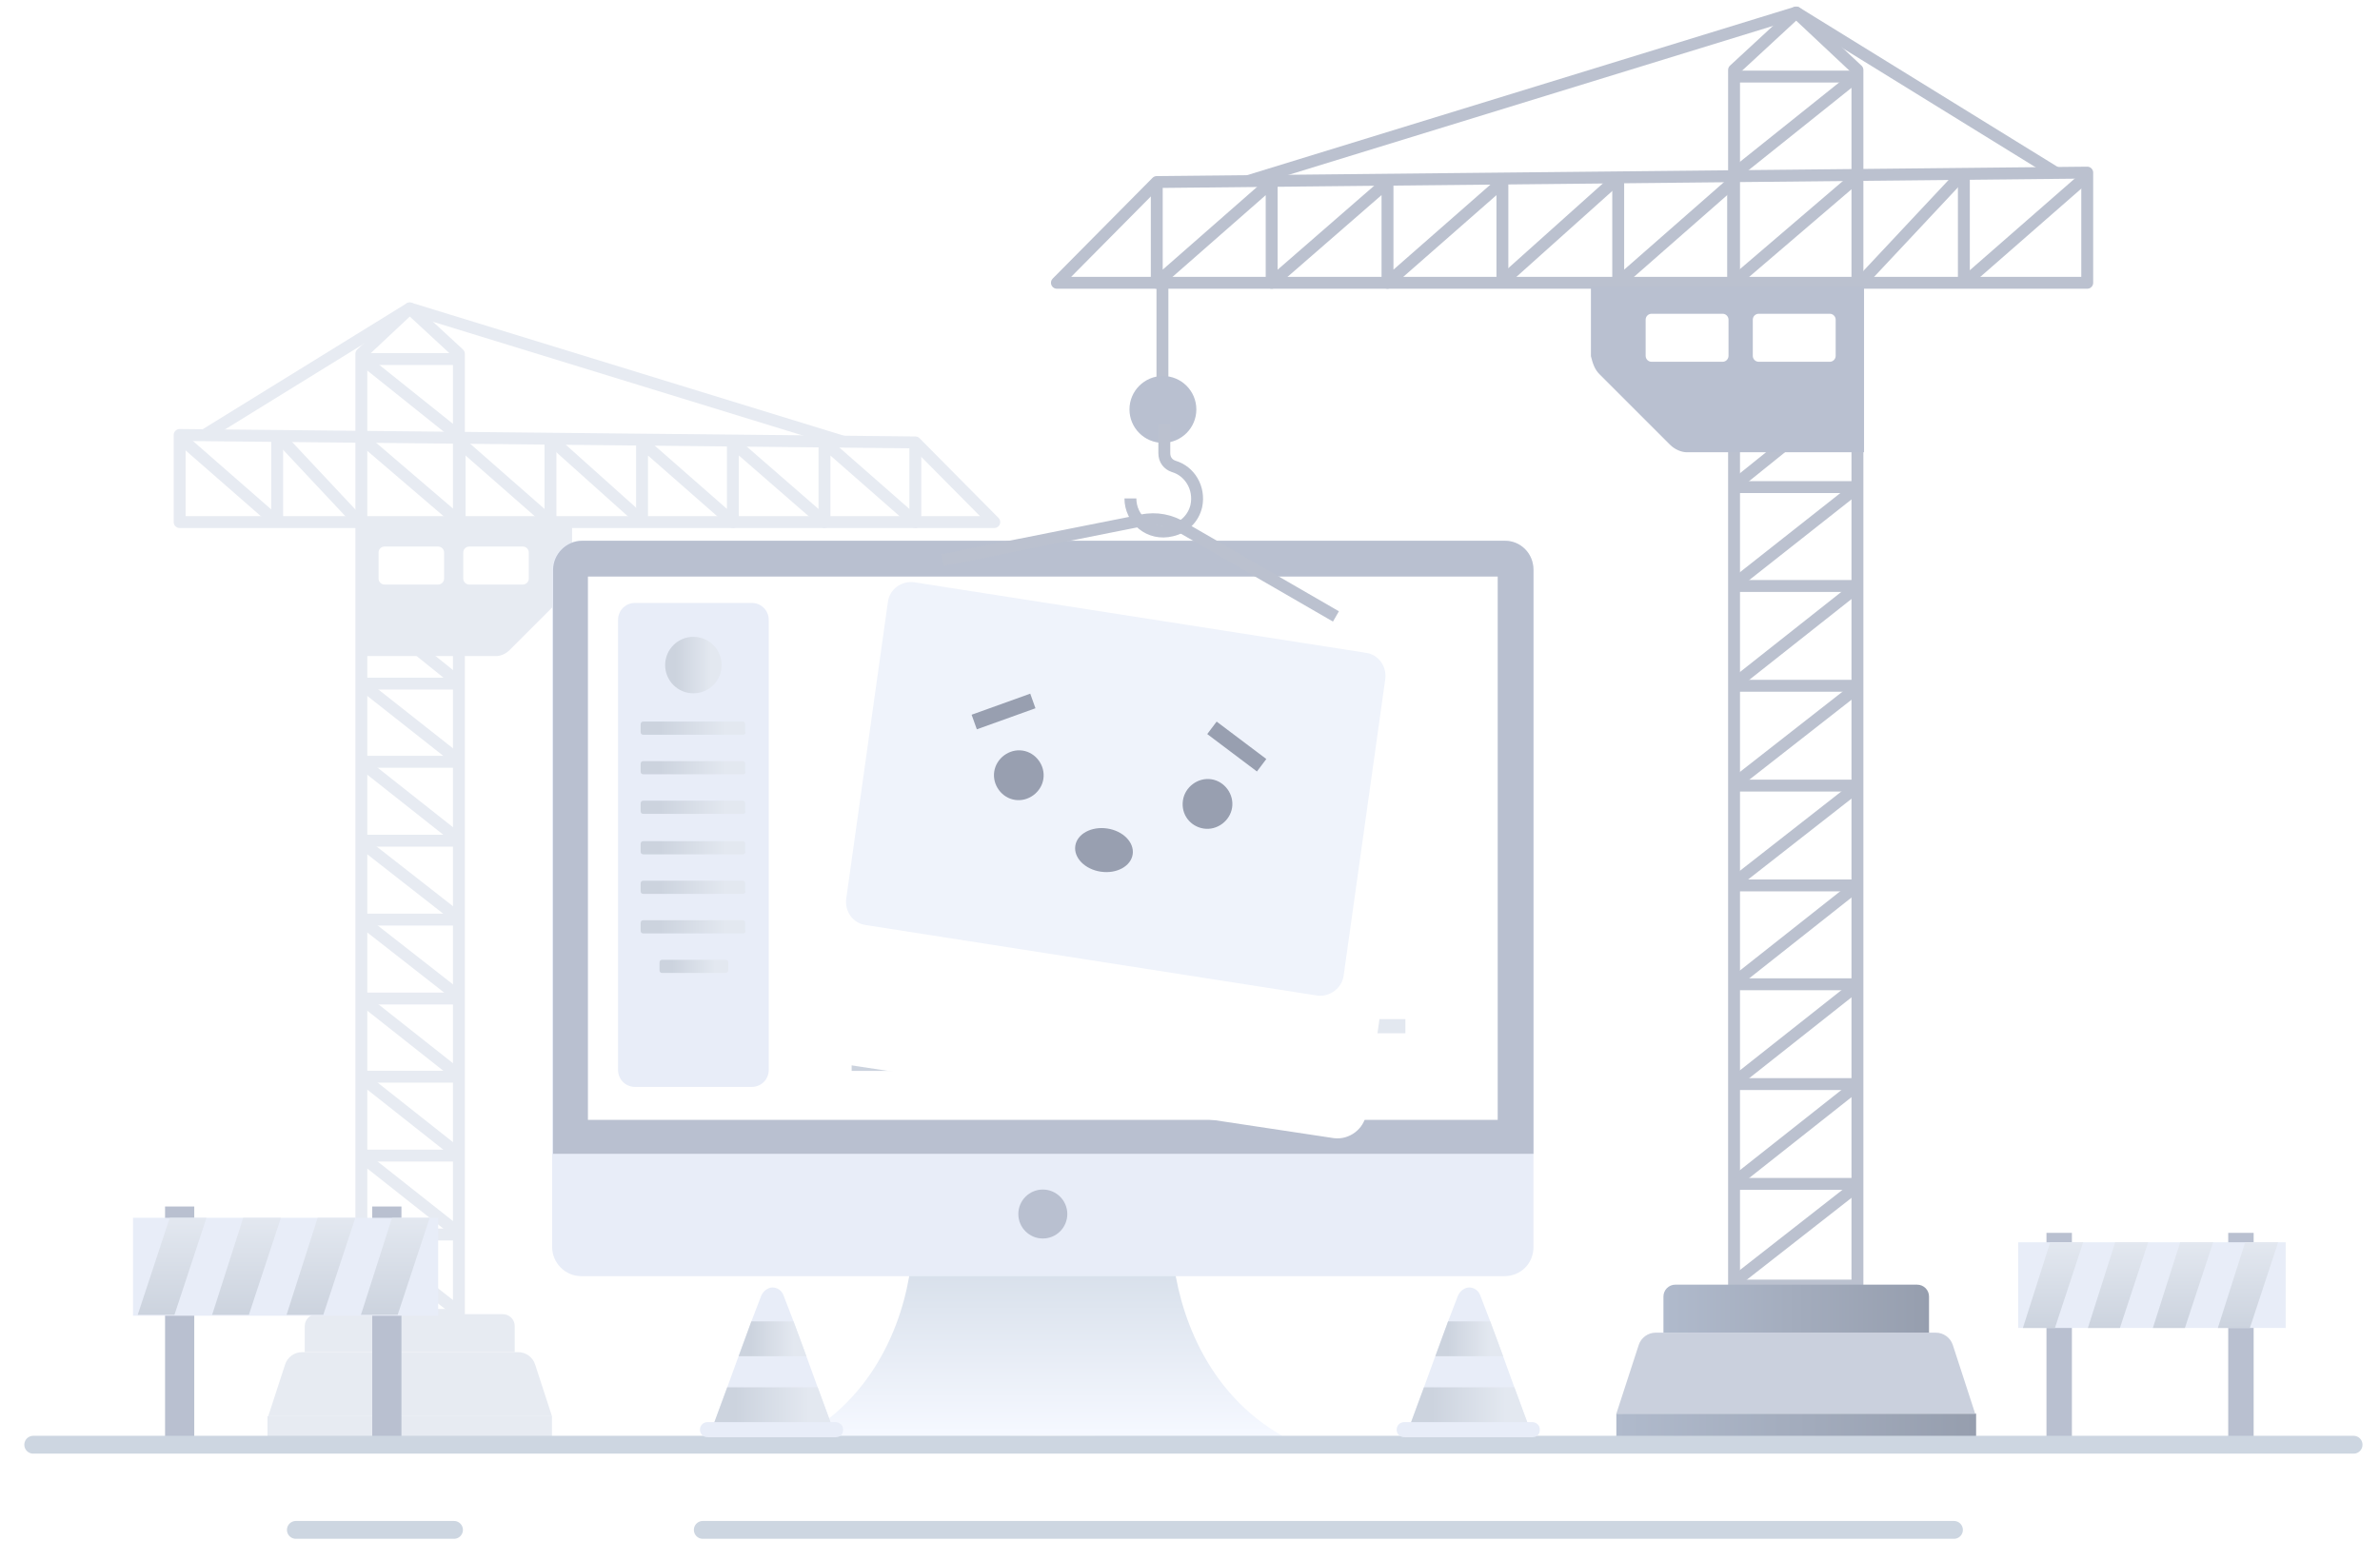<svg width="400" height="259" viewBox="0 0 400 259" fill="none" xmlns="http://www.w3.org/2000/svg">
<path d="M44.961 238.057H92.766V241.936H44.961V238.057Z" fill="#E7EBF2"/>
<path d="M47.916 229.366C48.318 228.131 49.469 227.295 50.768 227.295H87.083C88.382 227.295 89.534 228.131 89.936 229.366L92.766 238.057H45.086L47.916 229.366Z" fill="#E7EBF2"/>
<path d="M30.195 73.117V87.759H167.102L153.836 74.369L30.195 73.117Z" stroke="#E7EBF2" stroke-width="2" stroke-miterlimit="10" stroke-linejoin="round"/>
<path d="M107.908 87.759V74.369L123.176 87.759V74.369L138.569 87.759V74.369L153.836 87.759V74.87V74.369" stroke="#E7EBF2" stroke-width="2" stroke-miterlimit="10" stroke-linejoin="round"/>
<path d="M46.586 87.761V73.369" stroke="#E7EBF2" stroke-width="2" stroke-miterlimit="10" stroke-linejoin="round"/>
<path d="M92.516 74.369V87.759L77.248 74.369" stroke="#E7EBF2" stroke-width="2" stroke-miterlimit="10" stroke-linejoin="round"/>
<path d="M77.25 74.369V87.759" stroke="#E7EBF2" stroke-width="2" stroke-miterlimit="10" stroke-linejoin="round"/>
<path d="M60.731 221.037H77.125V59.477L68.866 51.844L60.731 59.477V221.037Z" stroke="#E7EBF2" stroke-width="2" stroke-miterlimit="10" stroke-linejoin="round"/>
<path d="M77.125 60.353H60.731" stroke="#E7EBF2" stroke-width="2" stroke-miterlimit="10"/>
<path d="M77.125 101.65H60.731" stroke="#E7EBF2" stroke-width="2" stroke-miterlimit="10" stroke-linejoin="round"/>
<path d="M77.125 114.916H60.731" stroke="#E7EBF2" stroke-width="2" stroke-miterlimit="10"/>
<path d="M77.125 128.057H60.731" stroke="#E7EBF2" stroke-width="2" stroke-miterlimit="10"/>
<path d="M77.125 141.32H60.731" stroke="#E7EBF2" stroke-width="2" stroke-miterlimit="10"/>
<path d="M77.125 154.586H60.731" stroke="#E7EBF2" stroke-width="2" stroke-miterlimit="10"/>
<path d="M77.125 167.852H60.731" stroke="#E7EBF2" stroke-width="2" stroke-miterlimit="10"/>
<path d="M77.125 180.992H60.731" stroke="#E7EBF2" stroke-width="2" stroke-miterlimit="10"/>
<path d="M77.125 194.256H60.731" stroke="#E7EBF2" stroke-width="2" stroke-miterlimit="10"/>
<path d="M77.125 207.521H60.731" stroke="#E7EBF2" stroke-width="2" stroke-miterlimit="10"/>
<path d="M141.695 74.244L68.862 51.844L34.198 73.243" stroke="#E7EBF2" stroke-width="2" stroke-miterlimit="10" stroke-linejoin="round"/>
<path d="M77.25 87.76L60.731 73.619" stroke="#E7EBF2" stroke-width="2" stroke-miterlimit="10" stroke-linejoin="round"/>
<path d="M61.232 88.26L76.75 101.149" stroke="#E7EBF2" stroke-width="2" stroke-miterlimit="10" stroke-linejoin="round"/>
<path d="M61.232 60.603L76.875 73.118" stroke="#E7EBF2" stroke-width="2" stroke-miterlimit="10" stroke-linejoin="round"/>
<path d="M47.087 73.619L60.102 87.51" stroke="#E7EBF2" stroke-width="2" stroke-miterlimit="10" stroke-linejoin="round"/>
<path d="M46.211 87.51L30.318 73.619" stroke="#E7EBF2" stroke-width="2" stroke-miterlimit="10" stroke-linejoin="round"/>
<path d="M93.015 74.244L107.406 87.134" stroke="#E7EBF2" stroke-width="2" stroke-miterlimit="10" stroke-linejoin="round"/>
<path d="M61.357 102.025L76.75 114.415" stroke="#E7EBF2" stroke-width="2" stroke-miterlimit="10" stroke-linejoin="round"/>
<path d="M61.357 115.416L76.75 127.555" stroke="#E7EBF2" stroke-width="2" stroke-miterlimit="10" stroke-linejoin="round"/>
<path d="M61.232 128.557L76.75 140.821" stroke="#E7EBF2" stroke-width="2" stroke-miterlimit="10" stroke-linejoin="round"/>
<path d="M61.232 141.947L76.75 154.086" stroke="#E7EBF2" stroke-width="2" stroke-miterlimit="10" stroke-linejoin="round"/>
<path d="M61.232 155.086L76.75 167.225" stroke="#E7EBF2" stroke-width="2" stroke-miterlimit="10" stroke-linejoin="round"/>
<path d="M61.232 168.227L76.75 180.491" stroke="#E7EBF2" stroke-width="2" stroke-miterlimit="10" stroke-linejoin="round"/>
<path d="M61.232 181.492L76.75 193.756" stroke="#E7EBF2" stroke-width="2" stroke-miterlimit="10" stroke-linejoin="round"/>
<path d="M61.232 194.758L76.75 207.022" stroke="#E7EBF2" stroke-width="2" stroke-miterlimit="10" stroke-linejoin="round"/>
<path d="M61.232 208.146L76.75 220.285" stroke="#E7EBF2" stroke-width="2" stroke-miterlimit="10" stroke-linejoin="round"/>
<path d="M53.218 220.912H84.508C85.612 220.912 86.508 221.808 86.508 222.912V227.294H51.218V222.912C51.218 221.808 52.113 220.912 53.218 220.912Z" fill="#E7EBF2"/>
<path d="M95.022 99.898L85.636 109.284C85.011 109.909 84.135 110.285 83.384 110.285H59.857V88.26H96.148V97.52C95.898 98.522 95.648 99.272 95.022 99.898Z" fill="#E7EBF2"/>
<path d="M73.638 98.258L64.625 98.258C64.073 98.258 63.625 97.81 63.625 97.258L63.625 92.876C63.625 92.323 64.073 91.876 64.625 91.876L73.638 91.876C74.19 91.876 74.638 92.323 74.638 92.876L74.638 97.258C74.638 97.81 74.19 98.258 73.638 98.258Z" fill="white"/>
<path d="M87.872 98.258L78.859 98.258C78.307 98.258 77.859 97.81 77.859 97.258L77.859 92.876C77.859 92.323 78.307 91.876 78.859 91.876L87.872 91.876C88.424 91.876 88.872 92.323 88.872 92.876L88.872 97.258C88.872 97.81 88.424 98.258 87.872 98.258Z" fill="white"/>
<path d="M32.649 202.811H27.742V242.856H32.649V202.811Z" fill="#B9C0D0"/>
<path d="M67.469 202.811H62.562V242.856H67.469V202.811Z" fill="#B9C0D0"/>
<path d="M215.623 241.431C202.327 241.748 186.499 241.431 175.261 241.273C164.023 241.59 148.194 241.748 134.898 241.431C148.036 233.992 152.468 220.221 153.259 211.041H197.104C198.053 220.221 202.485 233.992 215.623 241.431Z" fill="url(#paint0_linear_16450_59772)"/>
<path d="M257.728 95.811V209.617C257.728 212.466 255.512 214.523 252.821 214.523H97.704C95.013 214.523 92.797 212.307 92.797 209.617V95.811C92.797 93.12 95.013 90.904 97.704 90.904H252.821C255.512 90.904 257.728 92.962 257.728 95.811Z" fill="#E8EDF8"/>
<path d="M257.726 95.811V193.947H92.953V95.811C92.953 93.12 95.169 90.904 97.86 90.904H252.977C255.51 90.904 257.726 92.962 257.726 95.811Z" fill="#B9C0D0"/>
<path d="M251.872 96.92H98.812V188.249H251.714V96.92H251.872Z" fill="white"/>
<path d="M175.264 208.192C177.537 208.192 179.379 206.349 179.379 204.076C179.379 201.803 177.537 199.961 175.264 199.961C172.991 199.961 171.148 201.803 171.148 204.076C171.148 206.349 172.991 208.192 175.264 208.192Z" fill="#B9C0D0"/>
<path d="M348.219 207.242H343.945V242.381H348.219V207.242Z" fill="#B9C0D0"/>
<path d="M378.766 207.242H374.492V242.381H378.766V207.242Z" fill="#B9C0D0"/>
<path d="M384.148 208.824H339.195V223.228H384.148V208.824Z" fill="#E8EDF8"/>
<path d="M350.114 208.824L345.366 223.228H339.984L344.575 208.824H350.114Z" fill="url(#paint1_linear_16450_59772)"/>
<path d="M361.036 208.824L356.288 223.228H350.906L355.496 208.824H361.036Z" fill="url(#paint2_linear_16450_59772)"/>
<path d="M371.958 208.824L367.21 223.228H361.828L366.418 208.824H371.958Z" fill="url(#paint3_linear_16450_59772)"/>
<path d="M382.88 208.824L378.132 223.228H372.75L377.34 208.824H382.88Z" fill="url(#paint4_linear_16450_59772)"/>
<path d="M73.643 204.711H22.359V221.172H73.643V204.711Z" fill="#E8EDF8"/>
<path d="M34.703 204.711L29.322 221.014H23.148L28.53 204.711H34.703Z" fill="url(#paint5_linear_16450_59772)"/>
<path d="M47.211 204.711L41.829 221.014H35.656L40.88 204.711H47.211Z" fill="url(#paint6_linear_16450_59772)"/>
<path d="M59.719 204.711L54.337 221.014H48.164L53.387 204.711H59.719Z" fill="url(#paint7_linear_16450_59772)"/>
<path d="M72.219 204.711L66.837 221.014H60.664L65.887 204.711H72.219Z" fill="url(#paint8_linear_16450_59772)"/>
<path d="M195.367 46.744V66.055" stroke="#BBC1CF" stroke-width="2" stroke-miterlimit="10" stroke-linejoin="round"/>
<path d="M195.447 74.443C198.55 74.443 201.066 71.927 201.066 68.824C201.066 65.721 198.55 63.205 195.447 63.205C192.344 63.205 189.828 65.721 189.828 68.824C189.828 71.927 192.344 74.443 195.447 74.443Z" fill="#B9C0D0"/>
<path d="M189.984 83.782C189.984 87.264 193.15 90.113 196.949 89.163C199.007 88.689 200.589 87.106 201.064 85.048C201.697 82.041 199.956 79.192 197.265 78.4C196.316 78.084 195.683 77.292 195.683 76.184V71.277" stroke="#BBC1CF" stroke-width="2" stroke-miterlimit="10" stroke-linejoin="round"/>
<path d="M332.12 237.633H271.656V242.54H332.12V237.633Z" fill="url(#paint9_linear_16450_59772)"/>
<path d="M328.205 226.093C327.802 224.858 326.651 224.021 325.352 224.021H278.266C276.967 224.021 275.816 224.858 275.414 226.093L271.656 237.634H331.962L328.205 226.093Z" fill="#CAD0DD"/>
<path d="M350.795 29.016V47.535H177.633L194.411 30.599L350.795 29.016Z" stroke="#BBC1CF" stroke-width="2" stroke-miterlimit="10" stroke-linejoin="round"/>
<path d="M252.504 47.534V30.598L233.193 47.534V30.598L213.725 47.534V30.598L194.414 47.534V31.231V30.598" stroke="#BBC1CF" stroke-width="2" stroke-miterlimit="10" stroke-linejoin="round"/>
<path d="M330.062 47.535V29.332" stroke="#BBC1CF" stroke-width="2" stroke-miterlimit="10" stroke-linejoin="round"/>
<path d="M271.969 30.598V47.534L291.279 30.598" stroke="#BBC1CF" stroke-width="2" stroke-miterlimit="10" stroke-linejoin="round"/>
<path d="M291.281 30.598V47.534" stroke="#BBC1CF" stroke-width="2" stroke-miterlimit="10" stroke-linejoin="round"/>
<path d="M312.173 216.106H291.438V11.763L301.884 2.107L312.173 11.763V216.106Z" stroke="#BBC1CF" stroke-width="2" stroke-miterlimit="10" stroke-linejoin="round"/>
<path d="M291.438 12.871H312.173" stroke="#BBC1CF" stroke-width="2" stroke-miterlimit="10"/>
<path d="M291.438 65.103H312.173" stroke="#BBC1CF" stroke-width="2" stroke-miterlimit="10" stroke-linejoin="round"/>
<path d="M291.438 81.881H312.173" stroke="#BBC1CF" stroke-width="2" stroke-miterlimit="10"/>
<path d="M291.438 98.502H312.173" stroke="#BBC1CF" stroke-width="2" stroke-miterlimit="10"/>
<path d="M291.438 115.279H312.173" stroke="#BBC1CF" stroke-width="2" stroke-miterlimit="10"/>
<path d="M291.438 132.059H312.173" stroke="#BBC1CF" stroke-width="2" stroke-miterlimit="10"/>
<path d="M291.438 148.836H312.173" stroke="#BBC1CF" stroke-width="2" stroke-miterlimit="10"/>
<path d="M291.438 165.455H312.173" stroke="#BBC1CF" stroke-width="2" stroke-miterlimit="10"/>
<path d="M291.438 182.234H312.173" stroke="#BBC1CF" stroke-width="2" stroke-miterlimit="10"/>
<path d="M291.438 199.012H312.173" stroke="#BBC1CF" stroke-width="2" stroke-miterlimit="10"/>
<path d="M209.766 30.44L301.886 2.107L345.731 29.174" stroke="#BBC1CF" stroke-width="2" stroke-miterlimit="10" stroke-linejoin="round"/>
<path d="M291.281 47.534L312.175 29.648" stroke="#BBC1CF" stroke-width="2" stroke-miterlimit="10" stroke-linejoin="round"/>
<path d="M311.541 48.168L291.914 64.471" stroke="#BBC1CF" stroke-width="2" stroke-miterlimit="10" stroke-linejoin="round"/>
<path d="M311.543 13.188L291.758 29.016" stroke="#BBC1CF" stroke-width="2" stroke-miterlimit="10" stroke-linejoin="round"/>
<path d="M329.43 29.648L312.969 47.218" stroke="#BBC1CF" stroke-width="2" stroke-miterlimit="10" stroke-linejoin="round"/>
<path d="M330.531 47.218L350.633 29.648" stroke="#BBC1CF" stroke-width="2" stroke-miterlimit="10" stroke-linejoin="round"/>
<path d="M271.335 30.439L253.133 46.743" stroke="#BBC1CF" stroke-width="2" stroke-miterlimit="10" stroke-linejoin="round"/>
<path d="M311.383 65.578L291.914 81.248" stroke="#BBC1CF" stroke-width="2" stroke-miterlimit="10" stroke-linejoin="round"/>
<path d="M311.383 82.516L291.914 97.869" stroke="#BBC1CF" stroke-width="2" stroke-miterlimit="10" stroke-linejoin="round"/>
<path d="M311.541 99.135L291.914 114.647" stroke="#BBC1CF" stroke-width="2" stroke-miterlimit="10" stroke-linejoin="round"/>
<path d="M311.541 116.072L291.914 131.426" stroke="#BBC1CF" stroke-width="2" stroke-miterlimit="10" stroke-linejoin="round"/>
<path d="M311.541 132.691L291.914 148.045" stroke="#BBC1CF" stroke-width="2" stroke-miterlimit="10" stroke-linejoin="round"/>
<path d="M311.541 149.311L291.914 164.822" stroke="#BBC1CF" stroke-width="2" stroke-miterlimit="10" stroke-linejoin="round"/>
<path d="M311.541 166.09L291.914 181.602" stroke="#BBC1CF" stroke-width="2" stroke-miterlimit="10" stroke-linejoin="round"/>
<path d="M311.541 182.867L291.914 198.379" stroke="#BBC1CF" stroke-width="2" stroke-miterlimit="10" stroke-linejoin="round"/>
<path d="M311.541 199.803L291.914 215.156" stroke="#BBC1CF" stroke-width="2" stroke-miterlimit="10" stroke-linejoin="round"/>
<path d="M322.206 215.949H281.57C280.466 215.949 279.57 216.845 279.57 217.949V224.022H324.206V217.949C324.206 216.845 323.311 215.949 322.206 215.949Z" fill="url(#paint10_linear_16450_59772)"/>
<path d="M126.351 182.709H106.724C105.141 182.709 103.875 181.443 103.875 179.86V104.201C103.875 102.618 105.141 101.352 106.724 101.352H126.351C127.934 101.352 129.2 102.618 129.2 104.201V179.86C129.2 181.443 127.934 182.709 126.351 182.709Z" fill="#E8EDF8"/>
<path d="M116.538 116.548C119.16 116.548 121.286 114.422 121.286 111.799C121.286 109.177 119.16 107.051 116.538 107.051C113.915 107.051 111.789 109.177 111.789 111.799C111.789 114.422 113.915 116.548 116.538 116.548Z" fill="url(#paint11_linear_16450_59772)"/>
<path d="M124.925 123.511H108.147C107.83 123.511 107.672 123.353 107.672 123.036V121.77C107.672 121.453 107.83 121.295 108.147 121.295H124.766C125.083 121.295 125.241 121.453 125.241 121.77V123.036C125.4 123.353 125.083 123.511 124.925 123.511Z" fill="url(#paint12_linear_16450_59772)"/>
<path d="M124.925 130.159H108.147C107.83 130.159 107.672 130.001 107.672 129.684V128.418C107.672 128.102 107.83 127.943 108.147 127.943H124.766C125.083 127.943 125.241 128.102 125.241 128.418V129.684C125.4 130.001 125.083 130.159 124.925 130.159Z" fill="url(#paint13_linear_16450_59772)"/>
<path d="M124.925 136.808H108.147C107.83 136.808 107.672 136.649 107.672 136.333V135.067C107.672 134.75 107.83 134.592 108.147 134.592H124.766C125.083 134.592 125.241 134.75 125.241 135.067V136.333C125.4 136.649 125.083 136.808 124.925 136.808Z" fill="url(#paint14_linear_16450_59772)"/>
<path d="M124.925 143.612H108.147C107.83 143.612 107.672 143.454 107.672 143.138V141.871C107.672 141.555 107.83 141.396 108.147 141.396H124.766C125.083 141.396 125.241 141.555 125.241 141.871V143.138C125.4 143.296 125.083 143.612 124.925 143.612Z" fill="url(#paint15_linear_16450_59772)"/>
<path d="M124.925 150.261H108.147C107.83 150.261 107.672 150.103 107.672 149.786V148.52C107.672 148.203 107.83 148.045 108.147 148.045H124.766C125.083 148.045 125.241 148.203 125.241 148.52V149.786C125.4 149.944 125.083 150.261 124.925 150.261Z" fill="url(#paint16_linear_16450_59772)"/>
<path d="M124.925 156.909H108.147C107.83 156.909 107.672 156.751 107.672 156.434V155.168C107.672 154.852 107.83 154.693 108.147 154.693H124.766C125.083 154.693 125.241 154.852 125.241 155.168V156.434C125.4 156.751 125.083 156.909 124.925 156.909Z" fill="url(#paint17_linear_16450_59772)"/>
<path d="M121.924 163.556H111.319C111.002 163.556 110.844 163.398 110.844 163.081V161.815C110.844 161.498 111.002 161.34 111.319 161.34H121.924C122.24 161.34 122.398 161.498 122.398 161.815V163.081C122.398 163.398 122.082 163.556 121.924 163.556Z" fill="url(#paint18_linear_16450_59772)"/>
<path d="M185.394 171.312H143.133V173.687H185.394V171.312Z" fill="url(#paint19_linear_16450_59772)"/>
<path d="M166.084 177.643H143.133V180.017H166.084V177.643Z" fill="url(#paint20_linear_16450_59772)"/>
<path d="M236.199 171.312H193.938V173.687H236.199V171.312Z" fill="url(#paint21_linear_16450_59772)"/>
<path d="M216.889 177.643H193.938V180.017H216.889V177.643Z" fill="url(#paint22_linear_16450_59772)"/>
<path d="M158.391 94.149L191.897 87.483C194.353 86.956 196.809 87.483 198.739 88.71L224.527 103.622" stroke="#BBC1CF" stroke-width="2" stroke-miterlimit="10" stroke-linejoin="round"/>
<g filter="url(#filter0_d_16450_59772)">
<path d="M224.161 174.319L139.29 161.513C136.659 161.162 134.905 158.706 135.256 156.075L143.851 94.851C144.202 92.219 146.658 90.465 149.29 90.816L234.161 103.622C236.792 103.973 238.546 106.429 238.196 109.06L229.6 170.284C229.249 172.74 226.793 174.67 224.161 174.319Z" fill="white"/>
</g>
<path d="M221.38 167.351L145.512 155.502C143.368 155.216 141.938 153.214 142.224 151.069L149.23 101.169C149.516 99.024 151.518 97.594 153.662 97.88L229.53 109.729C231.675 110.015 233.105 112.017 232.819 114.162L225.813 164.062C225.527 166.064 223.525 167.637 221.38 167.351Z" fill="#EFF3FB"/>
<path d="M268.807 62.888L280.679 74.76C281.47 75.551 282.578 76.026 283.528 76.026H313.285V48.168H267.383V59.881C267.699 61.147 268.016 62.097 268.807 62.888Z" fill="#B9C0D0"/>
<path d="M295.587 60.815L307.516 60.815C308.068 60.815 308.516 60.367 308.516 59.815L308.516 53.742C308.516 53.19 308.068 52.742 307.516 52.742L295.587 52.742C295.034 52.742 294.587 53.19 294.587 53.742L294.587 59.815C294.587 60.367 295.034 60.815 295.587 60.815Z" fill="white"/>
<path d="M277.579 60.815L289.508 60.815C290.06 60.815 290.508 60.367 290.508 59.815L290.508 53.742C290.508 53.19 290.06 52.742 289.508 52.742L277.579 52.742C277.027 52.742 276.579 53.19 276.579 53.742L276.579 59.815C276.579 60.367 277.027 60.815 277.579 60.815Z" fill="white"/>
<path d="M5.586 242.857H395.561" stroke="#CDD6E1" stroke-width="3" stroke-miterlimit="10" stroke-linecap="round" stroke-linejoin="round"/>
<path d="M140.431 241.591H119.062L120.012 239.217L122.228 233.202L124.128 227.978L126.344 221.964L127.926 217.848C128.243 217.057 129.034 216.424 129.826 216.424C130.617 216.424 131.409 216.899 131.725 217.848L133.308 221.964L135.524 227.978L137.423 233.202L139.639 239.217L140.431 241.591Z" fill="#E8EDF8"/>
<path d="M135.53 227.978H124.141L126.281 222.121H133.359L135.53 227.978Z" fill="url(#paint23_linear_16450_59772)"/>
<path d="M139.635 239.216H120.008L122.224 233.201H137.419L139.635 239.216Z" fill="url(#paint24_linear_16450_59772)"/>
<path d="M140.433 241.591H118.907C118.274 241.591 117.641 241.116 117.641 240.325C117.641 239.692 118.115 239.059 118.907 239.059H140.433C141.067 239.059 141.7 239.533 141.7 240.325C141.7 241.116 141.225 241.591 140.433 241.591Z" fill="#E8EDF8"/>
<path d="M257.524 241.591H236.156L237.106 239.217L239.322 233.202L241.221 227.978L243.437 221.964L245.02 217.848C245.337 217.057 246.128 216.424 246.919 216.424C247.711 216.424 248.502 216.899 248.819 217.848L250.402 221.964L252.618 227.978L254.517 233.202L256.733 239.217L257.524 241.591Z" fill="#E8EDF8"/>
<path d="M252.624 227.978H241.234L243.375 222.121H250.453L252.624 227.978Z" fill="url(#paint25_linear_16450_59772)"/>
<path d="M256.729 239.216H237.102L239.318 233.201H254.513L256.729 239.216Z" fill="url(#paint26_linear_16450_59772)"/>
<path d="M257.527 241.591H236.001C235.368 241.591 234.734 241.116 234.734 240.325C234.734 239.692 235.209 239.059 236.001 239.059H257.527C258.16 239.059 258.793 239.533 258.793 240.325C258.793 241.116 258.319 241.591 257.527 241.591Z" fill="#E8EDF8"/>
<path d="M170.592 134.462C172.829 134.798 175.013 133.183 175.358 130.938C175.703 128.693 174.101 126.509 171.864 126.172C169.627 125.836 167.443 127.45 167.098 129.696C166.754 131.941 168.355 134.125 170.592 134.462Z" fill="#989FB0"/>
<path d="M202.311 139.282C204.548 139.618 206.732 138.004 207.077 135.758C207.421 133.513 205.82 131.329 203.583 130.992C201.346 130.656 199.162 132.271 198.817 134.516C198.446 136.934 200.074 138.945 202.311 139.282Z" fill="#989FB0"/>
<path d="M173.15 116.604L163.297 120.145L164.174 122.597L174.028 119.057L173.15 116.604Z" fill="#989FB0"/>
<path d="M204.478 121.299L202.898 123.395L211.248 129.684L212.828 127.589L204.478 121.299Z" fill="#989FB0"/>
<path d="M184.988 146.527C187.65 146.928 190.057 145.628 190.365 143.624C190.672 141.62 188.764 139.671 186.101 139.27C183.439 138.87 181.032 140.169 180.724 142.173C180.417 144.177 182.326 146.127 184.988 146.527Z" fill="#989FB0"/>
<path d="M118.117 257.172H328.393" stroke="#CDD6E1" stroke-width="3" stroke-miterlimit="10" stroke-linecap="round" stroke-linejoin="round"/>
<path d="M49.727 257.172H76.3" stroke="#CDD6E1" stroke-width="3" stroke-miterlimit="10" stroke-linecap="round" stroke-linejoin="round"/>
<defs>
<filter id="filter0_d_16450_59772" x="113.211" y="85.772" width="147.031" height="127.59" filterUnits="userSpaceOnUse" color-interpolation-filters="sRGB">
<feFlood flood-opacity="0" result="BackgroundImageFix"/>
<feColorMatrix in="SourceAlpha" type="matrix" values="0 0 0 0 0 0 0 0 0 0 0 0 0 0 0 0 0 0 127 0" result="hardAlpha"/>
<feOffset dy="17"/>
<feGaussianBlur stdDeviation="11"/>
<feColorMatrix type="matrix" values="0 0 0 0 0.398 0 0 0 0 0.477 0 0 0 0 0.575 0 0 0 0.37 0"/>
<feBlend mode="normal" in2="BackgroundImageFix" result="effect1_dropShadow_16450_59772"/>
<feBlend mode="normal" in="SourceGraphic" in2="effect1_dropShadow_16450_59772" result="shape"/>
</filter>
<linearGradient id="paint0_linear_16450_59772" x1="175.331" y1="240.677" x2="175.331" y2="213.485" gradientUnits="userSpaceOnUse">
<stop stop-color="#F5F8FF"/>
<stop offset="0.991" stop-color="#D8E0EB"/>
</linearGradient>
<linearGradient id="paint1_linear_16450_59772" x1="345.049" y1="208.824" x2="345.049" y2="223.228" gradientUnits="userSpaceOnUse">
<stop stop-color="#E3E8F0"/>
<stop offset="1" stop-color="#CCD3DE"/>
</linearGradient>
<linearGradient id="paint2_linear_16450_59772" x1="355.971" y1="208.824" x2="355.971" y2="223.228" gradientUnits="userSpaceOnUse">
<stop stop-color="#E3E8F0"/>
<stop offset="1" stop-color="#CCD3DE"/>
</linearGradient>
<linearGradient id="paint3_linear_16450_59772" x1="366.893" y1="208.824" x2="366.893" y2="223.228" gradientUnits="userSpaceOnUse">
<stop stop-color="#E3E8F0"/>
<stop offset="1" stop-color="#CCD3DE"/>
</linearGradient>
<linearGradient id="paint4_linear_16450_59772" x1="377.815" y1="208.824" x2="377.815" y2="223.228" gradientUnits="userSpaceOnUse">
<stop stop-color="#E3E8F0"/>
<stop offset="1" stop-color="#CCD3DE"/>
</linearGradient>
<linearGradient id="paint5_linear_16450_59772" x1="28.926" y1="204.711" x2="28.926" y2="221.014" gradientUnits="userSpaceOnUse">
<stop stop-color="#E3E8F0"/>
<stop offset="1" stop-color="#CCD3DE"/>
</linearGradient>
<linearGradient id="paint6_linear_16450_59772" x1="41.434" y1="204.711" x2="41.434" y2="221.014" gradientUnits="userSpaceOnUse">
<stop stop-color="#E3E8F0"/>
<stop offset="1" stop-color="#CCD3DE"/>
</linearGradient>
<linearGradient id="paint7_linear_16450_59772" x1="53.941" y1="204.711" x2="53.941" y2="221.014" gradientUnits="userSpaceOnUse">
<stop stop-color="#E3E8F0"/>
<stop offset="1" stop-color="#CCD3DE"/>
</linearGradient>
<linearGradient id="paint8_linear_16450_59772" x1="66.441" y1="204.711" x2="66.441" y2="221.014" gradientUnits="userSpaceOnUse">
<stop stop-color="#E3E8F0"/>
<stop offset="1" stop-color="#CCD3DE"/>
</linearGradient>
<linearGradient id="paint9_linear_16450_59772" x1="271.601" y1="239.994" x2="332.019" y2="239.994" gradientUnits="userSpaceOnUse">
<stop stop-color="#B0BACC"/>
<stop offset="1" stop-color="#969EAE"/>
</linearGradient>
<linearGradient id="paint10_linear_16450_59772" x1="279.634" y1="220.044" x2="324.227" y2="220.044" gradientUnits="userSpaceOnUse">
<stop stop-color="#B0BACC"/>
<stop offset="1" stop-color="#969EAE"/>
</linearGradient>
<linearGradient id="paint11_linear_16450_59772" x1="119.508" y1="107.051" x2="113.525" y2="107.051" gradientUnits="userSpaceOnUse">
<stop stop-color="#E3E8F0"/>
<stop offset="1" stop-color="#CCD3DE"/>
</linearGradient>
<linearGradient id="paint12_linear_16450_59772" x1="121.987" y1="121.295" x2="110.891" y2="121.295" gradientUnits="userSpaceOnUse">
<stop stop-color="#E3E8F0"/>
<stop offset="1" stop-color="#CCD3DE"/>
</linearGradient>
<linearGradient id="paint13_linear_16450_59772" x1="121.987" y1="127.943" x2="110.891" y2="127.943" gradientUnits="userSpaceOnUse">
<stop stop-color="#E3E8F0"/>
<stop offset="1" stop-color="#CCD3DE"/>
</linearGradient>
<linearGradient id="paint14_linear_16450_59772" x1="121.987" y1="134.592" x2="110.891" y2="134.592" gradientUnits="userSpaceOnUse">
<stop stop-color="#E3E8F0"/>
<stop offset="1" stop-color="#CCD3DE"/>
</linearGradient>
<linearGradient id="paint15_linear_16450_59772" x1="121.987" y1="141.396" x2="110.891" y2="141.396" gradientUnits="userSpaceOnUse">
<stop stop-color="#E3E8F0"/>
<stop offset="1" stop-color="#CCD3DE"/>
</linearGradient>
<linearGradient id="paint16_linear_16450_59772" x1="121.987" y1="148.045" x2="110.891" y2="148.045" gradientUnits="userSpaceOnUse">
<stop stop-color="#E3E8F0"/>
<stop offset="1" stop-color="#CCD3DE"/>
</linearGradient>
<linearGradient id="paint17_linear_16450_59772" x1="121.987" y1="154.693" x2="110.891" y2="154.693" gradientUnits="userSpaceOnUse">
<stop stop-color="#E3E8F0"/>
<stop offset="1" stop-color="#CCD3DE"/>
</linearGradient>
<linearGradient id="paint18_linear_16450_59772" x1="120.235" y1="161.34" x2="112.955" y2="161.34" gradientUnits="userSpaceOnUse">
<stop stop-color="#E3E8F0"/>
<stop offset="1" stop-color="#CCD3DE"/>
</linearGradient>
<linearGradient id="paint19_linear_16450_59772" x1="177.482" y1="171.312" x2="150.856" y2="171.313" gradientUnits="userSpaceOnUse">
<stop stop-color="#E3E8F0"/>
<stop offset="1" stop-color="#CCD3DE"/>
</linearGradient>
<linearGradient id="paint20_linear_16450_59772" x1="161.787" y1="177.643" x2="147.327" y2="177.643" gradientUnits="userSpaceOnUse">
<stop stop-color="#E3E8F0"/>
<stop offset="1" stop-color="#CCD3DE"/>
</linearGradient>
<linearGradient id="paint21_linear_16450_59772" x1="228.287" y1="171.312" x2="201.661" y2="171.313" gradientUnits="userSpaceOnUse">
<stop stop-color="#E3E8F0"/>
<stop offset="1" stop-color="#CCD3DE"/>
</linearGradient>
<linearGradient id="paint22_linear_16450_59772" x1="212.592" y1="177.643" x2="198.132" y2="177.643" gradientUnits="userSpaceOnUse">
<stop stop-color="#E3E8F0"/>
<stop offset="1" stop-color="#CCD3DE"/>
</linearGradient>
<linearGradient id="paint23_linear_16450_59772" x1="133.398" y1="222.121" x2="126.222" y2="222.121" gradientUnits="userSpaceOnUse">
<stop stop-color="#E3E8F0"/>
<stop offset="1" stop-color="#CCD3DE"/>
</linearGradient>
<linearGradient id="paint24_linear_16450_59772" x1="135.96" y1="233.201" x2="123.595" y2="233.201" gradientUnits="userSpaceOnUse">
<stop stop-color="#E3E8F0"/>
<stop offset="1" stop-color="#CCD3DE"/>
</linearGradient>
<linearGradient id="paint25_linear_16450_59772" x1="250.492" y1="222.121" x2="243.316" y2="222.121" gradientUnits="userSpaceOnUse">
<stop stop-color="#E3E8F0"/>
<stop offset="1" stop-color="#CCD3DE"/>
</linearGradient>
<linearGradient id="paint26_linear_16450_59772" x1="253.054" y1="233.201" x2="240.688" y2="233.201" gradientUnits="userSpaceOnUse">
<stop stop-color="#E3E8F0"/>
<stop offset="1" stop-color="#CCD3DE"/>
</linearGradient>
</defs>
</svg>
